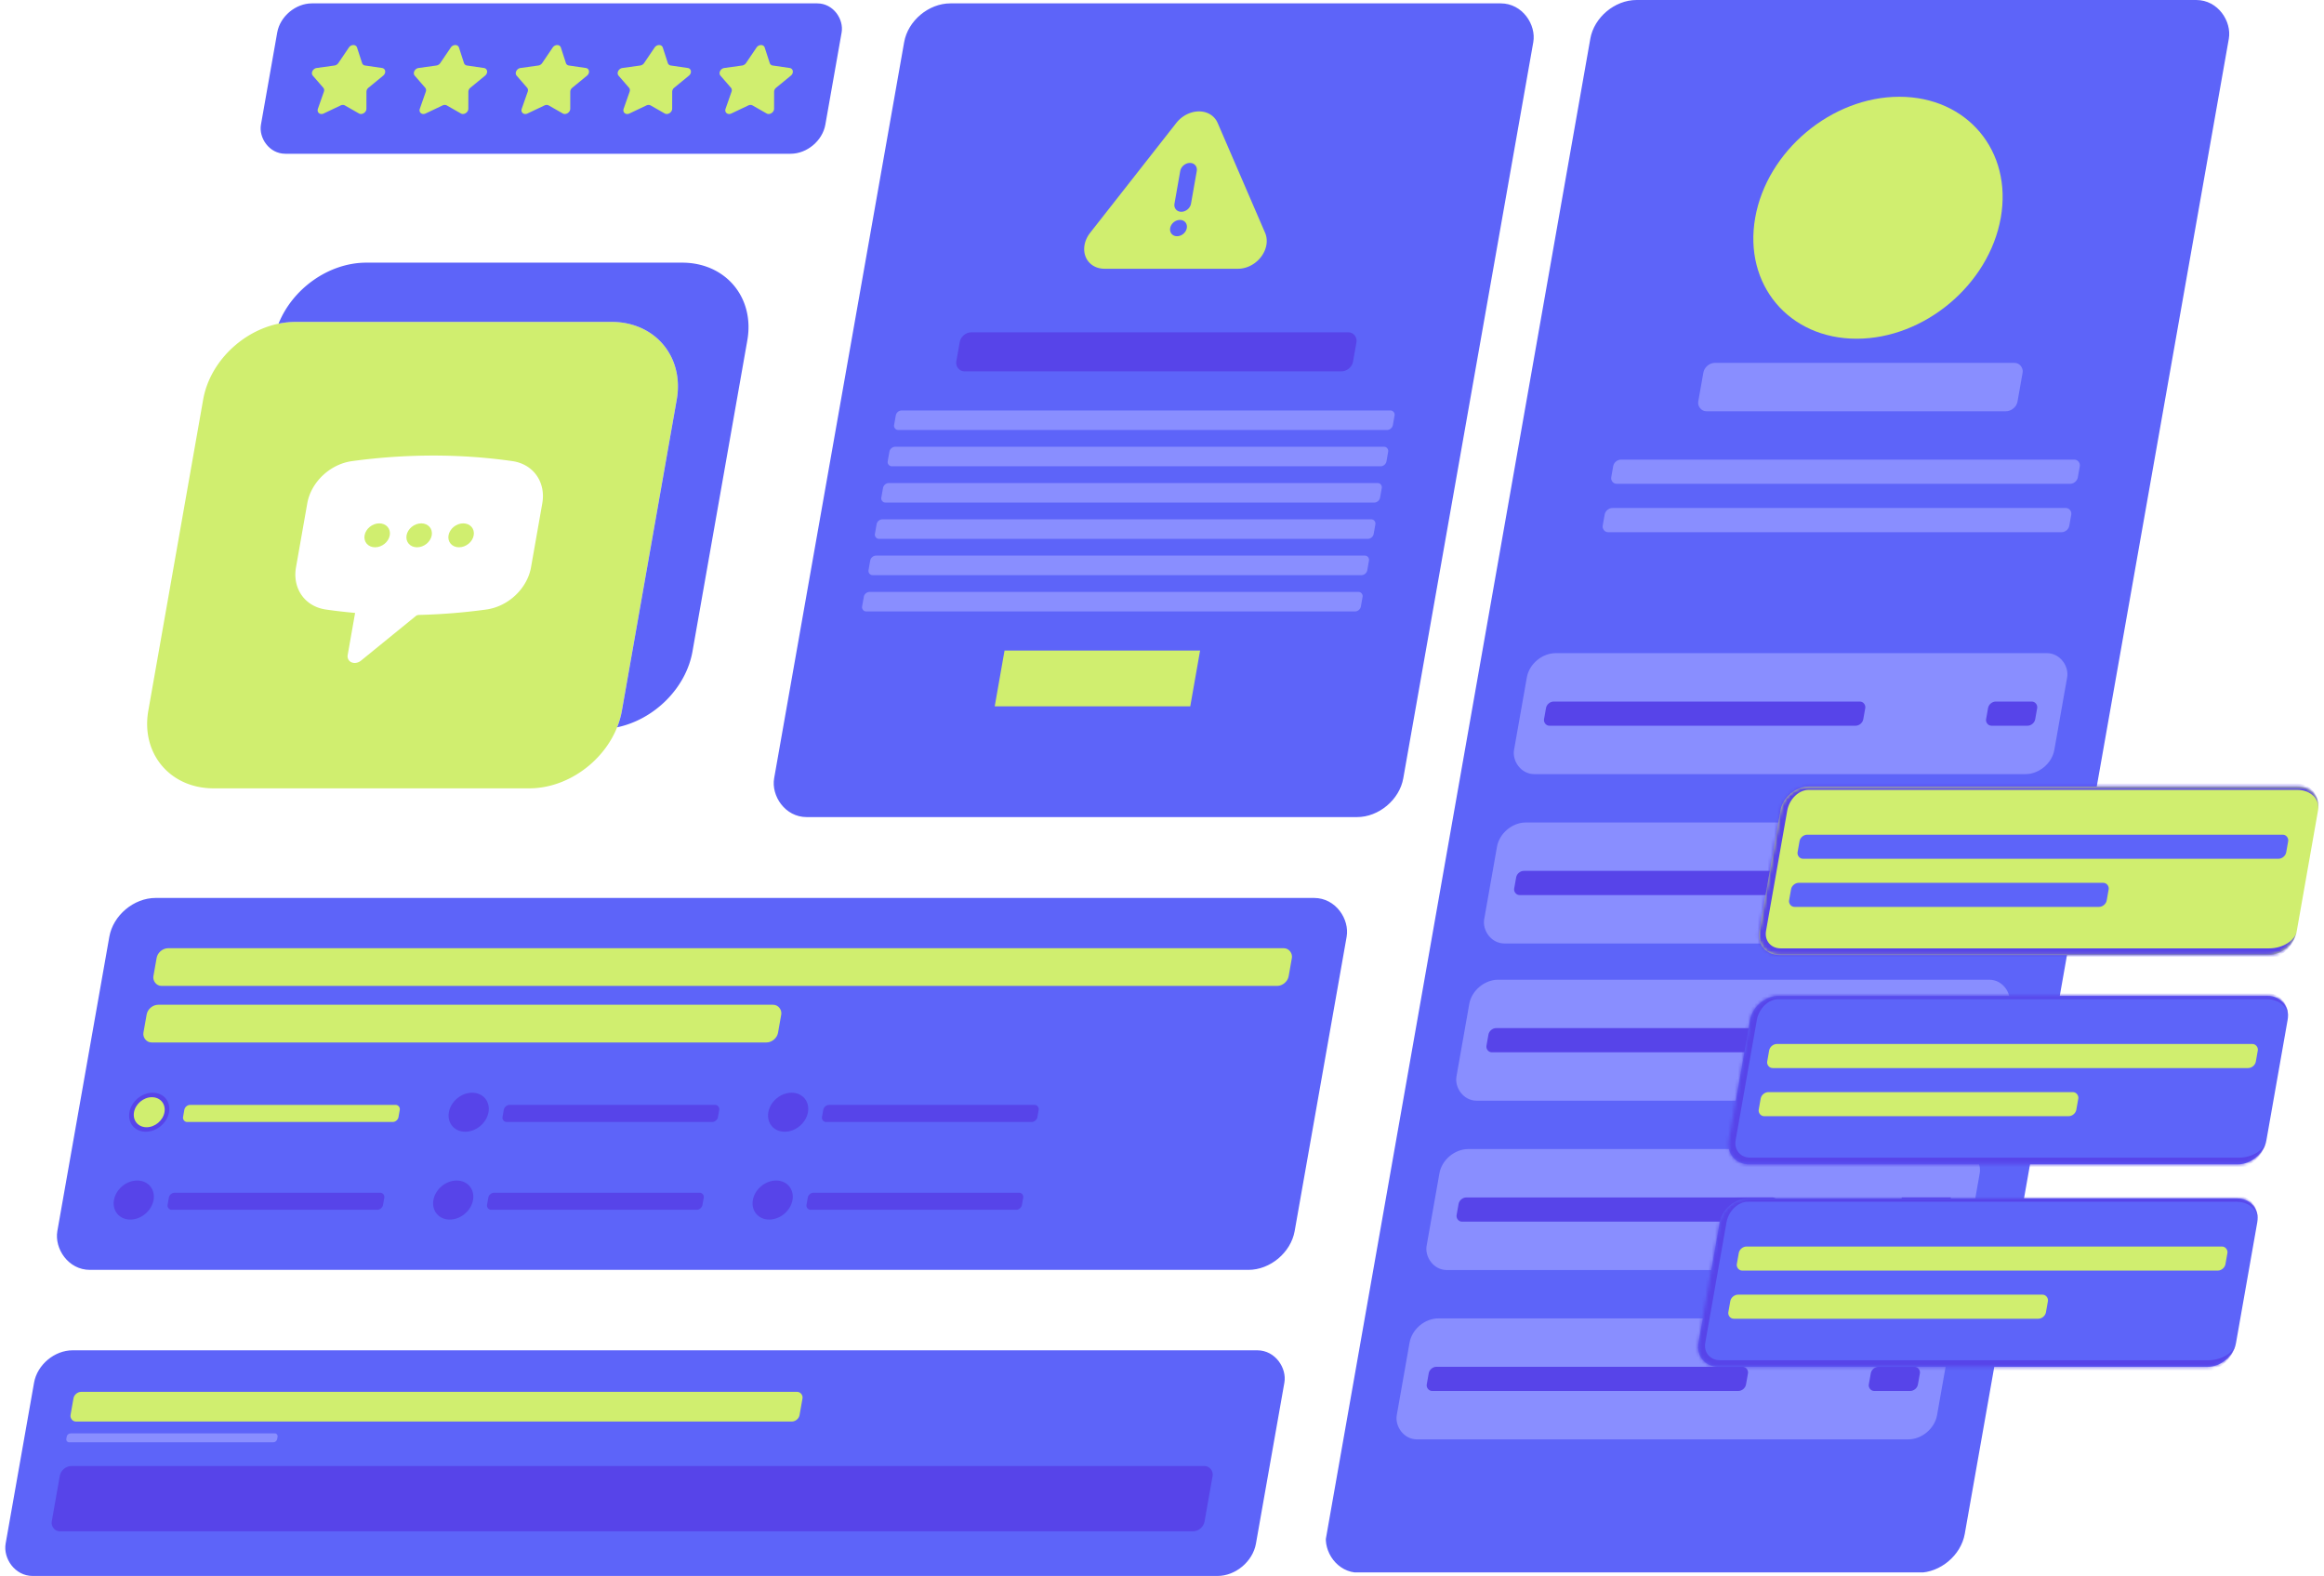<svg xmlns="http://www.w3.org/2000/svg" width="708" height="480" fill="none"><rect width="380.905" height="69.779" fill="#5D64F9" rx="10" transform="matrix(1 0 -.174 .985 12.117 411.281)"/><rect width="222.098" height="9.178" fill="#D0EE6F" rx="2" transform="matrix(1 0 -.174 .985 22.733 423.934)"/><rect width="64.243" height="2.753" fill="#898EFF" rx="1" transform="matrix(1 0 -.174 .985 20.502 436.587)"/><rect width="351.199" height="20.191" fill="#5744E9" rx="3" transform="matrix(1 0 -.174 .985 18.749 446.529)"/><rect width="376.944" height="115.008" fill="#5D64F9" rx="12" transform="matrix(1 0 -.174 .985 35.394 273.502)"/><rect width="193.329" height="11.658" fill="#D0EE6F" rx="3" transform="matrix(1 0 -.174 .985 45.202 306.032)"/><rect width="345.856" height="11.658" fill="#D0EE6F" rx="3" transform="matrix(1 0 -.174 .985 48.238 288.81)"/><circle cx="6.035" cy="6.035" r="6.035" fill="#5744E9" transform="matrix(1 0 -.174 .985 40.478 332.82)"/><circle cx="4.643" cy="4.643" r="4.643" fill="#D0EE6F" transform="matrix(1 0 -.174 .985 41.629 334.192)"/><rect width="65.636" height="5.281" fill="#D0EE6F" rx="1.5" transform="matrix(1 0 -.174 .985 56.42 336.535)"/><circle cx="6.035" cy="6.035" r="6.035" fill="#5744E9" transform="matrix(1 0 -.174 .985 137.801 332.82)"/><rect width="65.636" height="5.281" fill="#5744E9" rx="1.5" transform="matrix(1 0 -.174 .985 153.744 336.535)"/><circle cx="6.035" cy="6.035" r="6.035" fill="#5744E9" transform="matrix(1 0 -.174 .985 235.124 332.82)"/><rect width="65.636" height="5.281" fill="#5744E9" rx="1.5" transform="matrix(1 0 -.174 .985 251.067 336.535)"/><circle cx="6.035" cy="6.035" r="6.035" fill="#5744E9" transform="matrix(1 0 -.174 .985 35.763 359.567)"/><rect width="65.636" height="5.281" fill="#5744E9" rx="1.5" transform="matrix(1 0 -.174 .985 51.706 363.283)"/><circle cx="6.035" cy="6.035" r="6.035" fill="#5744E9" transform="matrix(1 0 -.174 .985 133.085 359.567)"/><rect width="65.636" height="5.281" fill="#5744E9" rx="1.5" transform="matrix(1 0 -.174 .985 149.028 363.283)"/><circle cx="6.035" cy="6.035" r="6.035" fill="#5744E9" transform="matrix(1 0 -.174 .985 230.408 359.567)"/><rect width="65.636" height="5.281" fill="#5744E9" rx="1.5" transform="matrix(1 0 -.174 .985 246.351 363.282)"/><rect width="171.942" height="46.501" fill="#5D64F9" rx="9" transform="matrix(1 0 -.174 .985 86.023 1.028)"/><path fill="#D0EE6F" d="M105.074 32.117c-.369-.211-.854-.211-1.297-.001l-5.161 2.449c-1.114.529-2.157-.325-1.765-1.445l1.819-5.187c.155-.445.085-.9-.187-1.214l-3.184-3.672c-.687-.793.013-2.176 1.184-2.34l5.417-.753a1.75 1.75 0 0 0 1.18-.75l3.198-4.72c.69-1.019 2.165-1.019 2.496 0l1.533 4.72c.131.404.474.685.916.75l5.151.754c1.114.163 1.326 1.546.359 2.338l-4.478 3.673c-.384.315-.614.769-.615 1.214l-.011 5.184c-.003 1.12-1.348 1.974-2.276 1.444zm31.048 0c-.369-.211-.854-.211-1.297-.001l-5.161 2.449c-1.115.529-2.157-.325-1.765-1.445l1.818-5.187c.156-.445.086-.9-.187-1.214l-3.183-3.672c-.687-.793.013-2.176 1.184-2.34l5.417-.753a1.75 1.75 0 0 0 1.18-.75l3.198-4.72c.69-1.019 2.165-1.019 2.496 0l1.533 4.72c.131.404.474.685.916.75l5.151.754c1.114.163 1.326 1.546.359 2.338l-4.478 3.673c-.385.315-.615.769-.615 1.214l-.012 5.184c-.002 1.12-1.347 1.974-2.275 1.444zm31.048 0c-.369-.211-.854-.211-1.297-.001l-5.161 2.449c-1.115.529-2.158-.325-1.765-1.445l1.818-5.187c.156-.445.086-.9-.187-1.214l-3.183-3.672c-.687-.793.012-2.176 1.184-2.34l5.416-.753a1.75 1.75 0 0 0 1.181-.75l3.197-4.72c.691-1.019 2.166-1.019 2.497 0l1.533 4.72c.131.404.474.685.916.75l5.151.754c1.113.163 1.326 1.546.359 2.338l-4.479 3.673c-.384.315-.614.769-.615 1.214l-.011 5.184c-.002 1.12-1.347 1.974-2.275 1.444zm31.048 0c-.368-.211-.853-.211-1.296-.001l-5.162 2.449c-1.114.529-2.157-.325-1.764-1.445l1.818-5.187c.156-.445.086-.9-.187-1.214l-3.183-3.672c-.688-.793.012-2.176 1.183-2.34l5.417-.753a1.75 1.75 0 0 0 1.181-.75l3.197-4.72c.69-1.019 2.166-1.019 2.497 0l1.532 4.72c.132.404.475.685.917.75l5.151.754c1.113.163 1.325 1.546.359 2.338l-4.479 3.673c-.384.315-.614.769-.615 1.214l-.011 5.184c-.002 1.12-1.348 1.974-2.275 1.444zm31.048 0c-.368-.211-.853-.211-1.296-.001l-5.162 2.449c-1.114.529-2.157-.325-1.764-1.445l1.818-5.187c.156-.445.086-.9-.187-1.214l-3.183-3.672c-.688-.793.012-2.176 1.183-2.34l5.417-.753a1.75 1.75 0 0 0 1.181-.75l3.197-4.72c.69-1.019 2.165-1.019 2.496 0l1.533 4.72c.132.404.474.685.917.75l5.151.754c1.113.163 1.325 1.546.358 2.338l-4.478 3.673c-.384.315-.614.769-.615 1.214l-.011 5.184c-.002 1.12-1.348 1.974-2.275 1.444z"/><rect width="191.666" height="251.619" fill="#5D64F9" rx="12" transform="matrix(1 0 -.174 .985 277.534 1.028)"/><path fill="#D0EE6F" d="M365.277 33.93c2.404 0 4.441 1.159 5.473 3.093l.194.397 14.508 33.597c.434 1.06.561 2.256.369 3.48-.193 1.222-.698 2.43-1.469 3.511a9.4 9.4 0 0 1-2.94 2.67c-1.158.67-2.423 1.068-3.677 1.159l-.495.02h-40.856c-1.238-.014-2.397-.337-3.369-.939a5.63 5.63 0 0 1-2.193-2.503c-.466-1.04-.628-2.225-.471-3.444.157-1.22.627-2.434 1.367-3.53l.331-.459L358.39 37.41a9.4 9.4 0 0 1 3.123-2.55c1.206-.609 2.503-.93 3.764-.93m-5.804 33.057-.323.018a3.1 3.1 0 0 0-1.729.816c-.489.453-.819 1.04-.926 1.646-.107.607.016 1.193.345 1.647s.842.744 1.442.816l.291.017.323-.017a3.1 3.1 0 0 0 1.729-.816c.49-.454.819-1.04.926-1.647s-.016-1.193-.345-1.646c-.329-.454-.842-.745-1.441-.816zm3.036-17.359c-.617 0-1.252.223-1.784.627s-.924.96-1.103 1.563l-.069.29-1.749 9.92-.033.29c-.034.603.163 1.158.553 1.561s.945.626 1.562.626c.616 0 1.25-.223 1.782-.626a3.1 3.1 0 0 0 1.104-1.561l.068-.29 1.75-9.92.033-.29c.034-.603-.162-1.16-.552-1.563-.39-.404-.946-.627-1.562-.627"/><rect width="120.87" height="12.087" fill="#5744E9" rx="3" transform="matrix(1 0 -.174 .985 292.907 101.209)"/><rect width="151.951" height="6.044" fill="#898EFF" rx="1.5" transform="matrix(1 0 -.174 .985 273.17 125.016)"/><rect width="151.951" height="6.044" fill="#898EFF" rx="1.5" transform="matrix(1 0 -.174 .985 271.219 136.07)"/><rect width="151.951" height="6.044" fill="#898EFF" rx="1.5" transform="matrix(1 0 -.174 .985 269.271 147.123)"/><rect width="151.951" height="6.044" fill="#898EFF" rx="1.5" transform="matrix(1 0 -.174 .985 267.322 158.175)"/><rect width="151.951" height="6.044" fill="#898EFF" rx="1.5" transform="matrix(1 0 -.174 .985 265.375 169.229)"/><rect width="151.951" height="6.044" fill="#898EFF" rx="1.5" transform="matrix(1 0 -.174 .985 263.423 180.282)"/><path fill="#D0EE6F" d="M306.034 198.137h59.572l-2.998 17.005h-59.572z"/><g clip-path="url(#a)"><rect width="194.526" height="486.315" fill="#5D64F9" rx="12" transform="matrix(1 0 -.174 .985 486.564 0)"/><rect width="164.599" height="37.409" fill="#898EFF" rx="7.482" transform="matrix(1 0 -.174 .985 448.913 298.409)"/><rect width="97.263" height="7.482" fill="#5744E9" rx="2" transform="matrix(1 0 -.174 .985 453.796 313.146)"/><path fill="#5744E9" d="M588.471 313.146h14.964l-1.3 7.368h-14.963z"/><rect width="164.599" height="37.409" fill="#898EFF" rx="7.482" transform="matrix(1 0 -.174 .985 457.36 250.516)"/><rect width="97.263" height="7.482" fill="#5744E9" rx="2" transform="matrix(1 0 -.174 .985 462.241 265.252)"/><path fill="#5744E9" d="M596.918 265.251h14.964l-1.3 7.368H595.62z"/><rect width="164.599" height="37.409" fill="#898EFF" rx="7.482" transform="matrix(1 0 -.174 .985 466.453 198.939)"/><rect width="97.263" height="7.482" fill="#5744E9" rx="2" transform="matrix(1 0 -.174 .985 471.334 213.676)"/><rect width="14.964" height="7.482" fill="#5744E9" rx="2" transform="matrix(1 0 -.174 .985 606.008 213.675)"/><rect width="97.263" height="14.963" fill="#898EFF" rx="3" transform="matrix(1 0 -.174 .985 519.449 110.522)"/><rect width="142.154" height="7.482" fill="#898EFF" rx="2" transform="matrix(1 0 -.174 .985 491.807 139.995)"/><rect width="142.154" height="7.482" fill="#898EFF" rx="2" transform="matrix(1 0 -.174 .985 489.208 154.73)"/><rect width="164.599" height="37.409" fill="#898EFF" rx="7.482" transform="matrix(1 0 -.174 .985 439.821 349.985)"/><rect width="97.263" height="7.482" fill="#5744E9" rx="2" transform="matrix(1 0 -.174 .985 444.701 364.723)"/><path fill="#5744E9" d="M579.373 364.722h14.964l-1.3 7.368h-14.963z"/><rect width="164.599" height="37.409" fill="#898EFF" rx="7.482" transform="matrix(1 0 -.174 .985 430.726 401.562)"/><rect width="97.263" height="7.482" fill="#5744E9" rx="2" transform="matrix(1 0 -.174 .985 435.607 416.299)"/><rect width="14.964" height="7.482" fill="#5744E9" rx="2" transform="matrix(1 0 -.174 .985 570.281 416.298)"/><circle cx="37.409" cy="37.409" r="37.409" fill="#D0EE6F" transform="matrix(1 0 -.174 .985 541.224 29.473)"/></g><mask id="b" fill="#fff"><path d="M523.913 372.342c.713-4.048 4.625-7.33 8.735-7.33h148.866c4.111 0 6.865 3.282 6.151 7.33l-6.463 36.651c-.713 4.048-4.625 7.33-8.735 7.33H523.601c-4.111 0-6.865-3.282-6.151-7.33z"/></mask><path fill="#5D64F9" d="M523.913 372.342c.713-4.048 4.625-7.33 8.735-7.33h148.866c4.111 0 6.865 3.282 6.151 7.33l-6.463 36.651c-.713 4.048-4.625 7.33-8.735 7.33H523.601c-4.111 0-6.865-3.282-6.151-7.33z"/><path fill="#5744E9" d="M521.856 372.342c.813-4.608 5.264-8.343 9.943-8.343h148.865c4.679 0 7.813 3.735 7.001 8.343.615-3.489-2.219-6.318-6.329-6.318H532.47c-2.975 0-5.886 2.829-6.501 6.318zm159.346 36.651c-.911 5.167-5.902 9.355-11.149 9.355H523.244c-5.247 0-8.761-4.188-7.85-9.355h4.112c-.516 2.93 1.477 5.305 4.452 5.305h148.866c4.11 0 7.862-2.375 8.378-5.305m-157.958 9.355c-5.247 0-8.761-4.188-7.85-9.355l6.462-36.651c.813-4.608 5.264-8.343 9.943-8.343l.671 2.025c-2.975 0-5.886 2.829-6.501 6.318l-6.463 36.651c-.516 2.93 1.477 5.305 4.452 5.305zm165.713-53.336-9.047 51.311z" mask="url(#b)"/><rect width="96.763" height="7.443" fill="#D0EE6F" rx="2" transform="matrix(1 0 -.174 .985 527.479 394.333)"/><rect width="148.866" height="7.443" fill="#D0EE6F" rx="2" transform="matrix(1 0 -.174 .985 530.062 379.672)"/><mask id="c" fill="#fff"><path d="M533.166 310.65c.714-4.048 4.625-7.33 8.736-7.33h148.866c4.111 0 6.865 3.282 6.151 7.33l-6.463 36.651c-.714 4.048-4.625 7.33-8.736 7.33H532.855c-4.111 0-6.865-3.282-6.151-7.33z"/></mask><path fill="#5D64F9" d="M533.166 310.65c.714-4.048 4.625-7.33 8.736-7.33h148.866c4.111 0 6.865 3.282 6.151 7.33l-6.463 36.651c-.714 4.048-4.625 7.33-8.736 7.33H532.855c-4.111 0-6.865-3.282-6.151-7.33z"/><path fill="#5744E9" d="M531.11 310.65c.813-4.608 5.264-8.343 9.943-8.343h148.865c4.679 0 7.813 3.735 7.001 8.343.615-3.489-2.219-6.318-6.329-6.318H541.724c-2.975 0-5.886 2.829-6.501 6.318zm159.346 36.651c-.911 5.167-5.903 9.355-11.149 9.355H532.498c-5.247 0-8.762-4.188-7.851-9.355h4.113c-.516 2.93 1.477 5.305 4.452 5.305h148.866c4.11 0 7.862-2.375 8.378-5.305m-157.958 9.355c-5.247 0-8.762-4.188-7.851-9.355l6.463-36.651c.813-4.608 5.264-8.343 9.943-8.343l.671 2.025c-2.975 0-5.886 2.829-6.501 6.318l-6.463 36.651c-.516 2.93 1.477 5.305 4.452 5.305zm165.713-53.336-9.047 51.311z" mask="url(#c)"/><rect width="96.763" height="7.443" fill="#D0EE6F" rx="2" transform="matrix(1 0 -.174 .985 536.732 332.641)"/><rect width="148.866" height="7.443" fill="#D0EE6F" rx="2" transform="matrix(1 0 -.174 .985 539.316 317.98)"/><mask id="d" fill="#fff"><path d="M542.42 246.901c.714-4.048 4.625-7.33 8.736-7.33h148.866c4.111 0 6.865 3.282 6.151 7.33l-6.463 36.652c-.714 4.048-4.625 7.33-8.736 7.33H542.109c-4.111 0-6.865-3.282-6.151-7.33z"/></mask><path fill="#D0EE6F" d="M542.42 246.901c.714-4.048 4.625-7.33 8.736-7.33h148.866c4.111 0 6.865 3.282 6.151 7.33l-6.463 36.652c-.714 4.048-4.625 7.33-8.736 7.33H542.109c-4.111 0-6.865-3.282-6.151-7.33z"/><path fill="#5744E9" d="M540.364 246.901c.812-4.607 5.264-8.342 9.943-8.342h148.865c4.679 0 7.813 3.735 7.001 8.342.615-3.489-2.219-6.317-6.33-6.317H550.978c-2.975 0-5.886 2.828-6.501 6.317zm159.346 36.652c-.911 5.166-5.903 9.355-11.149 9.355h-146.81c-5.246 0-8.761-4.189-7.85-9.355h4.113c-.516 2.929 1.477 5.305 4.452 5.305h148.865c4.111 0 7.863-2.376 8.379-5.305m-157.959 9.355c-5.246 0-8.761-4.189-7.85-9.355l6.463-36.652c.812-4.607 5.264-8.342 9.943-8.342l.671 2.025c-2.975 0-5.886 2.828-6.501 6.317l-6.463 36.652c-.516 2.929 1.477 5.305 4.452 5.305zm165.714-53.337-9.047 51.312z" mask="url(#d)"/><rect width="96.763" height="7.443" fill="#5D64F9" rx="2" transform="matrix(1 0 -.174 .985 545.986 268.892)"/><rect width="148.866" height="7.443" fill="#5D64F9" rx="2" transform="matrix(1 0 -.174 .985 548.57 254.231)"/><path fill="#D0EE6F" d="M112.648 160.475c.84-.684 1.883-1.068 2.901-1.068s1.925.384 2.524 1.068c.598.683.839 1.61.669 2.577-.171.966-.738 1.893-1.578 2.576-.84.684-1.883 1.068-2.9 1.068-1.018 0-1.926-.384-2.524-1.068-.599-.683-.84-1.61-.669-2.576.17-.967.737-1.894 1.577-2.577m12.786 0c-.84.683-1.408 1.61-1.578 2.577s.07 1.893.669 2.576c.599.684 1.507 1.068 2.524 1.068s2.06-.384 2.9-1.068c.84-.683 1.408-1.61 1.578-2.576.17-.967-.07-1.894-.669-2.577-.599-.684-1.507-1.068-2.524-1.068s-2.061.384-2.9 1.068m12.785 0c.84-.684 1.883-1.068 2.9-1.068 1.018 0 1.926.384 2.524 1.068.599.683.84 1.61.669 2.577s-.738 1.893-1.577 2.576c-.84.684-1.884 1.068-2.901 1.068s-1.925-.384-2.524-1.068c-.599-.683-.839-1.61-.669-2.576.171-.967.738-1.894 1.578-2.577"/><path fill="#D0EE6F" fill-rule="evenodd" d="M206.156 121.718c2.303-13.063-6.613-23.68-19.869-23.68H90.11c-13.265 0-25.916 10.617-28.22 23.68l-16.7 94.717c-2.302 13.055 6.605 23.679 19.869 23.679h96.177c13.257 0 25.918-10.624 28.22-23.679zm-98.862 18.726a183 183 0 0 1 24.681-1.688c8.161-.002 16.212.562 24.087 1.688 6.578.94 10.259 6.553 9.147 12.86l-3.437 19.495c-1.112 6.307-6.773 11.921-13.683 12.86a183 183 0 0 1-20.479 1.639 1.62 1.62 0 0 0-.971.363l-16.654 13.55c-.418.34-.914.571-1.426.664a2.55 2.55 0 0 1-1.452-.138 1.97 1.97 0 0 1-.99-.894 2.1 2.1 0 0 1-.194-1.349l2.259-12.811a166 166 0 0 1-8.861-1.024c-6.578-.939-10.259-6.556-9.147-12.86l3.437-19.495c1.112-6.303 6.773-11.92 13.683-12.86" clip-rule="evenodd"/><path fill="#5D64F9" d="M227.669 103.679C229.972 90.616 221.056 80 207.8 80h-96.177c-11.491 0-22.522 7.967-26.764 18.59a25.8 25.8 0 0 1 5.26-.549h96.177c13.256 0 22.172 10.617 19.869 23.68l-16.702 94.717a25.7 25.7 0 0 1-1.456 5.088c11.196-2.333 20.966-11.819 22.961-23.13z"/><defs><clipPath id="a"><path fill="#fff" d="m681.091 0-84.448 478.927H402.117L486.565 0z"/></clipPath></defs></svg>